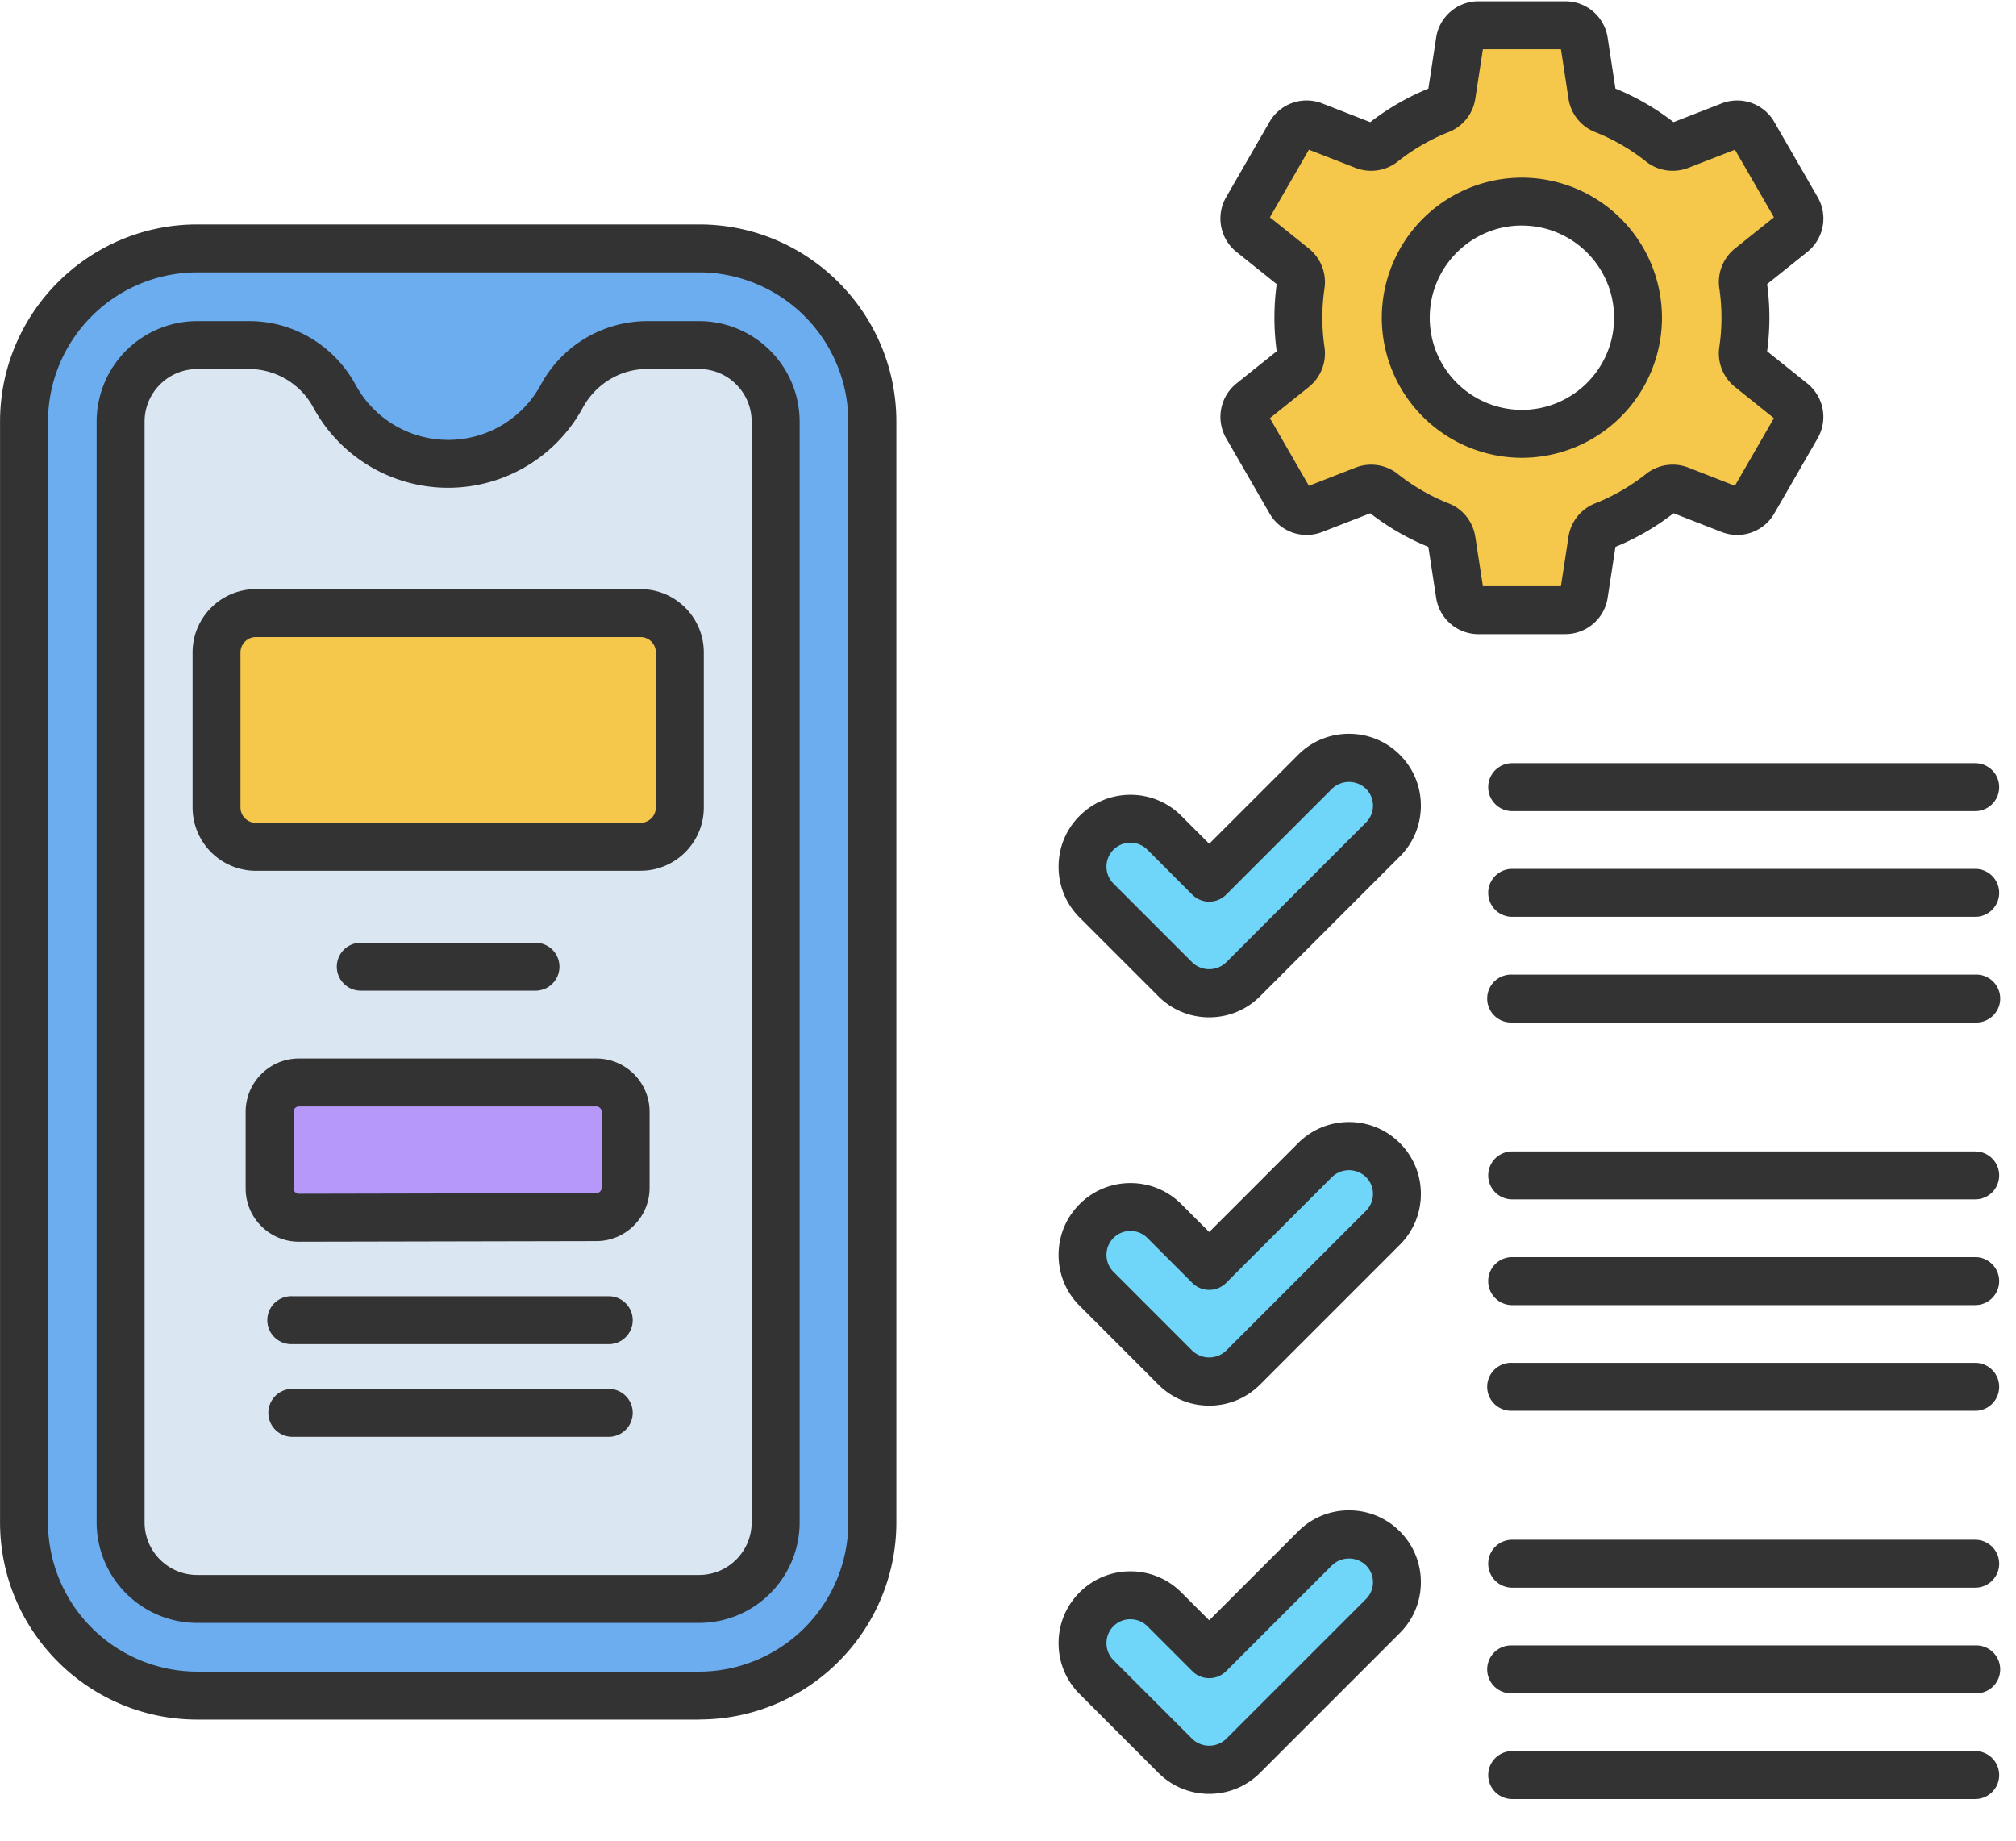 <svg xmlns="http://www.w3.org/2000/svg" width="46" height="42" fill="none"><path d="M15.952 5.668H4.5A3.958 3.958 0 0 0 .547 9.622v25.114A3.958 3.958 0 0 0 4.5 38.69h11.45a3.958 3.958 0 0 0 3.954-3.954V9.622a3.958 3.958 0 0 0-3.953-3.954Z" fill="#6CADEF"></path><path d="M17.7 9.622c0-.962-.787-1.748-1.749-1.748h-1.188c-.815 0-1.555.454-1.944 1.169a2.948 2.948 0 0 1-5.186 0A2.217 2.217 0 0 0 5.69 7.874H4.501c-.962 0-1.748.787-1.748 1.748v25.114c0 .962.787 1.748 1.748 1.748h11.45c.962 0 1.748-.787 1.748-1.748V9.622Z" fill="#DAE6F1"></path><path d="m40.894 9.175-.965-.773a.43.43 0 0 1-.158-.399 5.101 5.101 0 0 0 0-1.507.43.43 0 0 1 .158-.399l.965-.773a.435.435 0 0 0 .104-.557l-.986-1.709a.435.435 0 0 0-.535-.187l-1.153.45a.428.428 0 0 1-.422-.061 5.096 5.096 0 0 0-1.31-.757.428.428 0 0 1-.263-.336L36.143.945a.435.435 0 0 0-.43-.369h-1.974a.435.435 0 0 0-.43.37l-.186 1.221a.428.428 0 0 1-.263.336 5.09 5.09 0 0 0-1.31.757.428.428 0 0 1-.422.06l-1.153-.45a.435.435 0 0 0-.534.188l-.987 1.71a.435.435 0 0 0 .105.556l.964.773a.43.43 0 0 1 .159.399 5.101 5.101 0 0 0 0 1.507.431.431 0 0 1-.159.399l-.964.773a.435.435 0 0 0-.105.557l.987 1.709a.435.435 0 0 0 .534.188l1.153-.45a.428.428 0 0 1 .423.06 5.1 5.1 0 0 0 1.309.757c.141.056.24.186.263.336l.187 1.222a.435.435 0 0 0 .43.369h1.973a.435.435 0 0 0 .43-.369l.186-1.222a.428.428 0 0 1 .263-.336 5.09 5.09 0 0 0 1.31-.756.428.428 0 0 1 .422-.061l1.153.45c.2.078.427-.002.535-.188l.986-1.71a.435.435 0 0 0-.104-.556Zm-6.168.725a2.653 2.653 0 0 1-2.65-2.65 2.653 2.653 0 0 1 2.65-2.65 2.653 2.653 0 0 1 2.65 2.65 2.653 2.653 0 0 1-2.65 2.65Z" fill="#F5C84C"></path><path d="M24.7 19.775a1.094 1.094 0 0 1 1.867-.773l1.024 1.024 2.416-2.416a1.093 1.093 0 1 1 1.547 1.547l-3.19 3.189a1.094 1.094 0 0 1-1.547 0l-1.797-1.797a1.09 1.09 0 0 1-.32-.774ZM24.7 28.635a1.093 1.093 0 0 1 1.867-.773l1.024 1.023 2.416-2.416a1.094 1.094 0 1 1 1.547 1.547l-3.19 3.19a1.094 1.094 0 0 1-1.547 0l-1.797-1.798a1.09 1.09 0 0 1-.32-.773ZM24.7 37.494a1.094 1.094 0 0 1 1.867-.773l1.024 1.024 2.416-2.416a1.094 1.094 0 1 1 1.547 1.546l-3.19 3.19a1.094 1.094 0 0 1-1.547 0l-1.797-1.798a1.09 1.09 0 0 1-.32-.773Z" fill="#70D6F9"></path><path d="M13.605 24.7H6.822c-.37 0-.67.299-.67.669v1.748c0 .37.3.67.671.67l6.784-.014c.369-.001.668-.3.668-.67V25.37c0-.37-.3-.67-.67-.67Z" fill="#B598F9"></path><path d="M4.94 14.887v3.537c0 .496.402.898.899.898h8.775a.898.898 0 0 0 .898-.898v-3.537a.898.898 0 0 0-.898-.898H5.839a.898.898 0 0 0-.899.898Z" fill="#F5C84C"></path><path d="M15.951 39.237H4.502c-2.482 0-4.501-2.02-4.501-4.5V9.621c0-2.482 2.02-4.5 4.5-4.5h11.452c2.481 0 4.5 2.018 4.5 4.5v25.114c0 2.482-2.019 4.5-4.5 4.5ZM4.502 6.215a3.41 3.41 0 0 0-3.407 3.407v25.114A3.411 3.411 0 0 0 4.5 38.143h11.45a3.411 3.411 0 0 0 3.407-3.407V9.622a3.41 3.41 0 0 0-3.407-3.407H4.501Z" fill="#333"></path><path d="M13.89 32.785H6.67a.547.547 0 1 1 0-1.094h7.22a.547.547 0 1 1 0 1.094ZM13.89 30.67H6.67a.547.547 0 1 1 0-1.093h7.22a.547.547 0 1 1 0 1.094ZM12.22 22.605H8.232a.547.547 0 1 1 0-1.094h3.986a.547.547 0 1 1 0 1.094ZM45.069 20.92H34.504a.547.547 0 1 1 0-1.094h10.565a.547.547 0 1 1 0 1.094ZM45.069 23.331H34.504a.547.547 0 1 1 0-1.093h10.565a.547.547 0 1 1 0 1.093ZM45.069 18.508H34.504a.547.547 0 1 1 0-1.094h10.565a.547.547 0 1 1 0 1.094ZM45.069 29.78H34.504a.547.547 0 1 1 0-1.095h10.565a.547.547 0 1 1 0 1.094ZM45.069 32.19H34.504a.547.547 0 1 1 0-1.093h10.565a.547.547 0 1 1 0 1.094ZM45.069 27.367H34.504a.547.547 0 1 1 0-1.094h10.565a.547.547 0 1 1 0 1.094ZM45.069 38.638H34.504a.547.547 0 1 1 0-1.093h10.565a.547.547 0 1 1 0 1.093ZM45.069 41.05H34.504a.547.547 0 1 1 0-1.094h10.565a.547.547 0 1 1 0 1.094ZM45.069 36.227H34.504a.547.547 0 1 1 0-1.094h10.565a.547.547 0 1 1 0 1.094Z" fill="#333"></path><path d="M15.952 37.031H4.5a2.297 2.297 0 0 1-2.295-2.295V9.622a2.297 2.297 0 0 1 2.295-2.295H5.69c1.007 0 1.936.558 2.424 1.454a2.404 2.404 0 0 0 4.225 0 2.766 2.766 0 0 1 2.424-1.454h1.189a2.297 2.297 0 0 1 2.294 2.295v25.114a2.297 2.297 0 0 1-2.294 2.295ZM4.5 8.421c-.662 0-1.201.539-1.201 1.2v25.115c0 .663.539 1.201 1.2 1.201h11.452c.662 0 1.2-.538 1.2-1.2V9.621c0-.662-.538-1.201-1.2-1.201h-1.189c-.606 0-1.167.339-1.464.883a3.498 3.498 0 0 1-6.146 0 1.673 1.673 0 0 0-1.463-.883H4.5ZM35.713 14.47h-1.974a.977.977 0 0 1-.97-.834l-.178-1.158a5.647 5.647 0 0 1-1.325-.766l-1.093.425a.975.975 0 0 1-1.206-.423l-.987-1.71a.976.976 0 0 1 .236-1.256l.915-.733a5.655 5.655 0 0 1 0-1.532l-.915-.732a.976.976 0 0 1-.236-1.257l.986-1.71a.977.977 0 0 1 1.208-.423l1.092.426a5.646 5.646 0 0 1 1.326-.766l.177-1.159a.976.976 0 0 1 .97-.833h1.974c.488 0 .896.35.97.833l.177 1.159c.475.194.92.451 1.326.766l1.093-.426a.976.976 0 0 1 1.207.424l.986 1.709a.976.976 0 0 1-.236 1.257l-.915.732a5.662 5.662 0 0 1 0 1.532l.915.733c.38.305.48.834.236 1.257l-.986 1.709a.976.976 0 0 1-1.208.423l-1.092-.426a5.636 5.636 0 0 1-1.325.767l-.178 1.158a.977.977 0 0 1-.97.833Zm-1.877-1.094h1.78l.173-1.127a.977.977 0 0 1 .604-.762c.42-.165.813-.393 1.168-.675a.98.98 0 0 1 .962-.143l1.063.415.89-1.542-.889-.713a.98.98 0 0 1-.357-.907 4.587 4.587 0 0 0 0-1.345.982.982 0 0 1 .357-.906l.89-.713-.89-1.542-1.064.414a.98.98 0 0 1-.962-.142 4.54 4.54 0 0 0-1.169-.676.976.976 0 0 1-.603-.762l-.172-1.126h-1.781l-.173 1.126a.976.976 0 0 1-.603.762c-.42.166-.814.393-1.169.676a.98.98 0 0 1-.962.142l-1.063-.414-.89 1.542.889.713a.981.981 0 0 1 .357.906 4.6 4.6 0 0 0 0 1.346.982.982 0 0 1-.356.906l-.89.713.89 1.543 1.063-.415a.979.979 0 0 1 .962.142c.355.283.748.51 1.169.676.32.125.55.417.603.762l.173 1.126Zm.89-2.93a3.2 3.2 0 0 1-3.197-3.196 3.2 3.2 0 0 1 3.197-3.197 3.2 3.2 0 0 1 3.196 3.197 3.2 3.2 0 0 1-3.196 3.196Zm0-5.3c-1.16 0-2.103.944-2.103 2.104 0 1.159.943 2.102 2.103 2.102 1.16 0 2.103-.943 2.103-2.102 0-1.16-.944-2.103-2.103-2.103ZM27.591 23.213c-.438 0-.85-.17-1.16-.48l-1.797-1.797a1.63 1.63 0 0 1-.48-1.16c0-.439.17-.851.48-1.16.31-.31.722-.481 1.16-.481.438 0 .85.17 1.16.48l.637.638 2.03-2.03c.31-.31.721-.48 1.16-.48.438 0 .85.17 1.16.48.31.31.48.722.48 1.16 0 .439-.17.851-.48 1.16l-3.19 3.19c-.31.31-.722.48-1.16.48Zm-1.797-3.984a.544.544 0 0 0-.547.547c0 .146.057.283.16.386l1.797 1.798a.56.56 0 0 0 .773 0l3.19-3.19a.543.543 0 0 0 0-.773.56.56 0 0 0-.773 0l-2.416 2.416a.546.546 0 0 1-.774 0l-1.023-1.024a.545.545 0 0 0-.387-.16ZM27.591 32.073c-.438 0-.85-.17-1.16-.48l-1.797-1.798a1.63 1.63 0 0 1-.48-1.16c0-.439.17-.85.48-1.16.31-.31.722-.48 1.16-.48.438 0 .85.17 1.16.48l.637.637 2.03-2.03c.31-.31.721-.48 1.16-.48.438 0 .85.17 1.16.48.31.31.48.723.48 1.16 0 .44-.17.851-.48 1.161l-3.19 3.19c-.31.31-.722.48-1.16.48Zm-1.797-3.985a.544.544 0 0 0-.547.547c0 .146.057.283.16.386l1.797 1.798a.56.56 0 0 0 .773 0l3.19-3.19a.543.543 0 0 0 0-.773.56.56 0 0 0-.773 0l-2.416 2.416a.547.547 0 0 1-.774 0l-1.023-1.024a.545.545 0 0 0-.387-.16ZM27.591 40.932c-.438 0-.85-.17-1.16-.48l-1.797-1.798c-.31-.31-.48-.721-.48-1.16 0-.438.17-.85.48-1.16.31-.31.722-.48 1.16-.48.438 0 .85.17 1.16.48l.637.637 2.03-2.029c.31-.31.721-.48 1.16-.48.438 0 .85.17 1.16.48.31.31.48.722.48 1.16 0 .439-.17.85-.48 1.16l-3.19 3.19c-.31.31-.722.48-1.16.48Zm-1.797-3.985a.544.544 0 0 0-.547.547c0 .146.057.284.16.387l1.797 1.797a.56.56 0 0 0 .773 0l3.19-3.189a.543.543 0 0 0 0-.773.56.56 0 0 0-.773 0l-2.416 2.415a.546.546 0 0 1-.774 0l-1.023-1.023a.545.545 0 0 0-.387-.16Z" fill="#333"></path><path d="M6.821 28.333c-.324 0-.629-.126-.858-.355a1.208 1.208 0 0 1-.358-.861v-1.748c0-.671.546-1.217 1.217-1.217h6.784c.67 0 1.216.546 1.216 1.217v1.734c0 .67-.545 1.215-1.214 1.216l-6.784.014h-.003Zm0-3.087a.123.123 0 0 0-.122.123v1.748c0 .042.02.07.036.087a.121.121 0 0 0 .087.035l6.784-.014a.123.123 0 0 0 .122-.122v-1.735a.123.123 0 0 0-.123-.122H6.822ZM14.614 19.87H5.839a1.447 1.447 0 0 1-1.445-1.446v-3.537c0-.797.648-1.445 1.445-1.445h8.775c.797 0 1.445.648 1.445 1.445v3.537c0 .797-.648 1.445-1.445 1.445Zm-8.775-5.334a.352.352 0 0 0-.352.351v3.537c0 .194.158.351.352.351h8.775a.352.352 0 0 0 .351-.351v-3.537a.351.351 0 0 0-.351-.351H5.839Z" fill="#333"></path></svg>